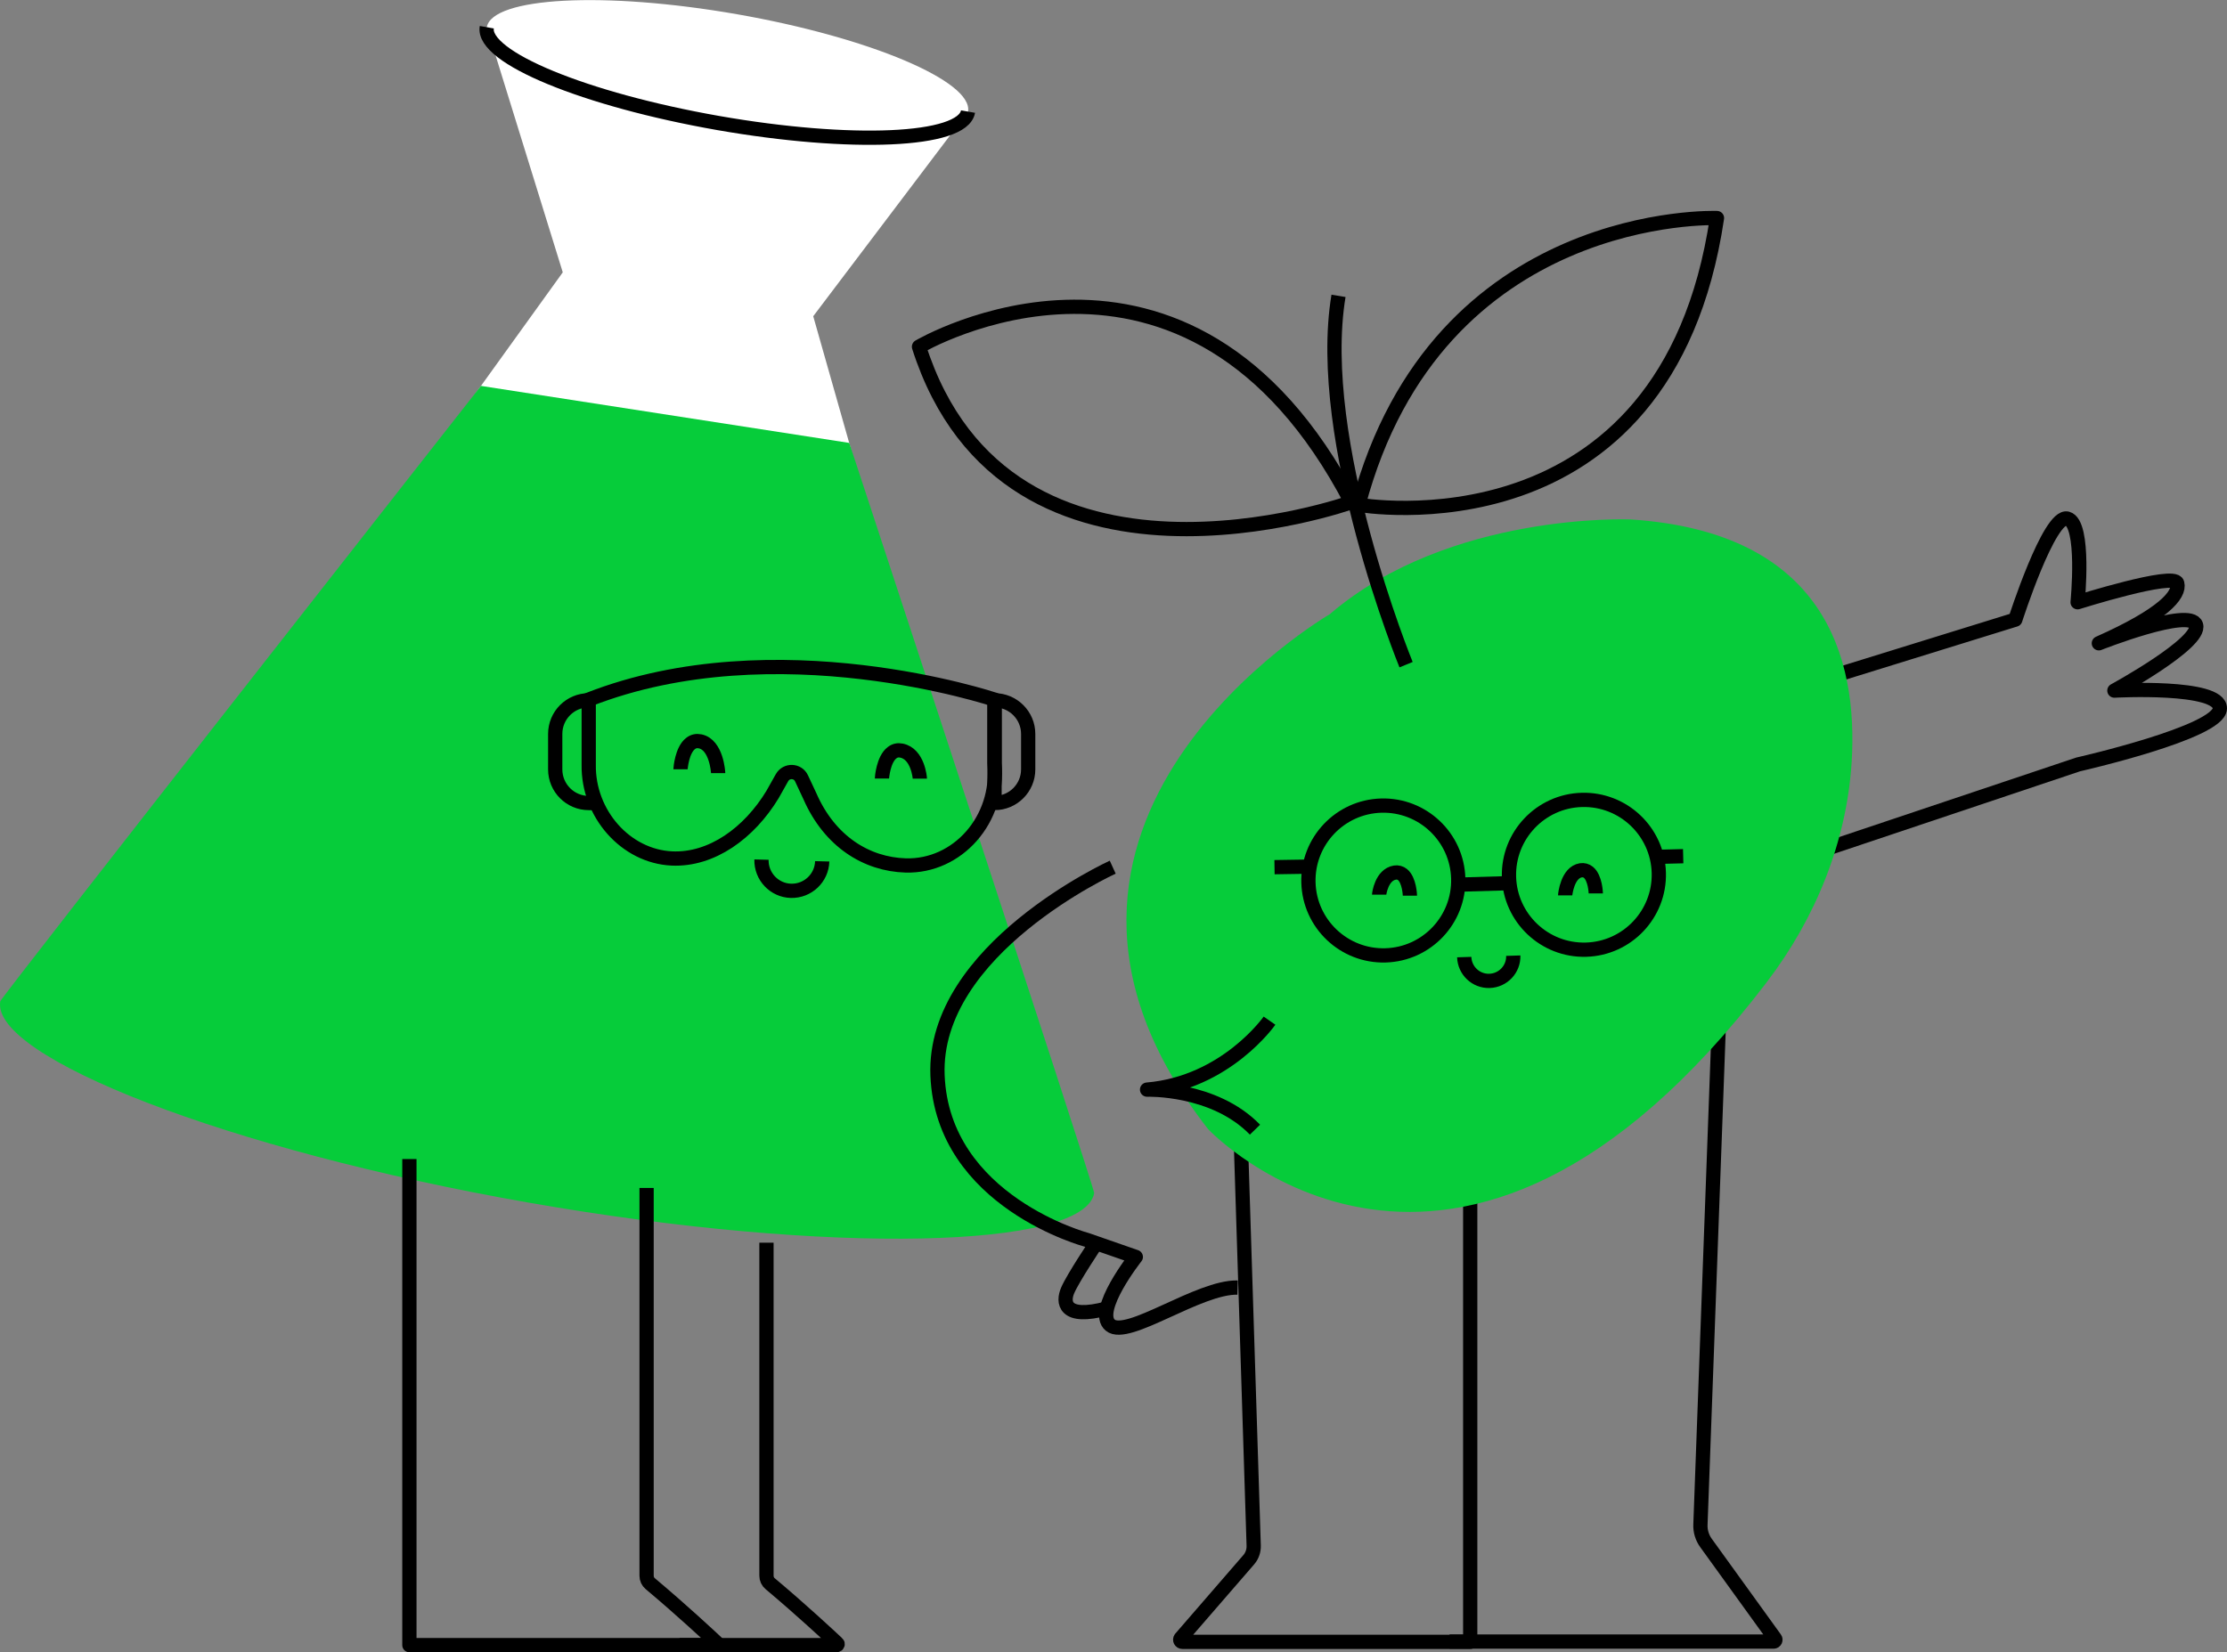 <?xml version="1.0" encoding="UTF-8"?> <svg xmlns="http://www.w3.org/2000/svg" id="Layer_2" viewBox="0 0 156.23 115.94"><rect x="0" y="0" width="156.23" height="115.94" fill="#808080" stroke="none"/><defs><style> .cls-1 { fill: #06cc3a; } .cls-2 { fill: #fff; } .cls-3 { stroke-miterlimit: 10; } .cls-3, .cls-4 { fill: none; stroke: #000; } .cls-4 { stroke-linejoin: round; } </style></defs><g id="Layer_2-2" data-name="Layer_2"><path class="cls-4" d="M120.46,49.96l20.92-6.48s2.38-7.42,3.65-7.09c1.27.34.72,5.87.72,5.87,0,0,6.78-2.14,6.99-1.33s-.98,2.2-5.5,4.21c0,0,6.42-2.54,6.82-1.28s-5.73,4.6-5.73,4.6c0,0,7.45-.41,7.4,1.26-.05,1.68-9.94,3.92-9.94,3.92l-22.84,7.66"></path><g><path class="cls-2" d="M63.13,43.61c-3.37-11.89-6.08-21.42-6.08-21.42l10.87-14.37L34.15,1.9l5.33,17.21s-6.21,8.62-13.79,19.15"></path><path class="cls-1" d="M33.74,27.08S.07,69.99.02,70.26c-.68,3.88,15.84,10.41,37.07,14.13,21.23,3.72,38.98,3.21,39.67-.67.05-.27-17.18-52.64-17.18-52.64l-25.83-4Z"></path><path class="cls-2" d="M67.91,7.83c-.37,2.11-8.22,2.43-17.54.8-9.32-1.64-16.59-4.61-16.22-6.72.37-2.11,8.24-2.54,17.56-.91,9.32,1.63,16.57,4.72,16.2,6.83Z"></path><path class="cls-4" d="M67.91,7.83c-.37,2.11-8.22,2.43-17.54.8-9.32-1.64-16.59-4.61-16.22-6.72"></path></g><path class="cls-4" d="M28.72,81.33v34.11h21.56c.07,0,.1-.08.05-.12-.52-.49-2.55-2.38-4.71-4.19-.17-.14-.26-.34-.26-.56v-27.21"></path><path class="cls-4" d="M47.67,115.44h11.02c.07,0,.1-.08.05-.12-.52-.49-2.55-2.38-4.71-4.19-.17-.14-.26-.34-.26-.56v-23.37"></path><g><path class="cls-4" d="M86.9,75.4l1.05,33.07c.01.35-.11.7-.34.97l-4.79,5.53c-.07.1,0,.24.13.24h20.19v-34.47"></path><path class="cls-4" d="M120.62,70.82l-1.33,36.16c-.02.46.12.92.39,1.29l4.85,6.72c.06.08,0,.2-.1.2h-22.74"></path><path class="cls-1" d="M93.32,43.08s-25.32,14.67-8.57,36.15c0,0,17.3,18.42,39.2-10.32,3.41-4.47,5.6-9.83,5.95-15.45.45-7.35-1.93-16.12-15.5-17.01,0,0-12.68-.55-21.08,6.62Z"></path><path class="cls-4" d="M95.3,35.42s21.59,3.81,25.15-20.12c0,0-19.61-.74-25.15,20.12Z"></path><path class="cls-4" d="M94.8,35.24s-24.1,8.6-30.33-10.91c0,0,18.83-11.11,30.33,10.91Z"></path><path class="cls-4" d="M98.64,46.64s-6.43-15.7-4.74-25.88"></path><g><line class="cls-4" x1="105.98" y1="61.97" x2="102.19" y2="62.08"></line><line class="cls-4" x1="116.1" y1="60.13" x2="118.08" y2="60.08"></line><line class="cls-4" x1="89.41" y1="60.85" x2="91.95" y2="60.81"></line><path class="cls-4" d="M106.16,67.06c.03.95-.72,1.74-1.67,1.77-.95.03-1.74-.72-1.77-1.67"></path><path class="cls-4" d="M97.19,67.04c-2.9.08-5.32-2.21-5.4-5.11-.08-2.9,2.21-5.32,5.11-5.4,2.9-.08,5.32,2.21,5.4,5.11.08,2.9-2.21,5.32-5.11,5.4Z"></path><path class="cls-4" d="M111.26,66.64c-2.9.08-5.32-2.21-5.4-5.11-.08-2.9,2.21-5.32,5.11-5.4,2.9-.08,5.32,2.21,5.4,5.11.08,2.9-2.21,5.32-5.11,5.4Z"></path><path class="cls-4" d="M109.8,62.83c0-.07.16-1.61,1.1-1.76.2-.03.38.02.53.14.48.39.52,1.44.52,1.48"></path><path class="cls-4" d="M96.75,62.78c0-.06.17-1.4,1.11-1.55.2-.03.38.02.53.14.48.39.52,1.44.52,1.48"></path></g><path class="cls-4" d="M78.06,60.85s-12.65,5.76-12.29,14.62c.36,8.87,10.49,11.54,10.49,11.54l3.42,1.19s-3,3.79-1.79,4.79c1.21,1,6.21-2.71,8.93-2.64"></path><path class="cls-4" d="M76.91,87.23s-1.63,2.43-2.01,3.32c-.34.79-.32,2.09,2.77,1.26"></path><path class="cls-4" d="M89.06,71.62s-3.05,4.37-8.59,4.84c0,0,4.69-.16,7.57,2.81"></path></g><g><path class="cls-4" d="M53.42,60.32c-.03,1.18.9,2.16,2.07,2.19,1.18.03,2.16-.9,2.19-2.07"></path><path class="cls-4" d="M69.77,49.09v4.46c.37,3.98-2.61,7.28-6.23,7.18-2.77-.08-5.34-1.7-6.72-4.85l-.59-1.26c-.26-.57-1.06-.6-1.37-.05l-.67,1.19c-1.63,2.69-4.26,4.61-7.06,4.48-3.23-.15-5.88-3.13-5.83-6.58v-4.57c13.13-5.14,28.46,0,28.46,0Z"></path><path class="cls-4" d="M50.38,54.25c0-.08-.12-2-1.27-2.23-.25-.05-.47,0-.66.15-.61.46-.71,1.75-.71,1.81"></path><path class="cls-4" d="M64.53,54.64c0-.07-.14-1.74-1.29-1.97-.25-.05-.47,0-.66.15-.61.46-.71,1.75-.71,1.81"></path><path class="cls-3" d="M69.77,49.14h0c1.3,0,2.36,1.06,2.36,2.36v2.49c0,1.3-1.06,2.36-2.36,2.36h0v-7.2h0Z"></path><path class="cls-3" d="M41.31,49.14c-1.3,0-2.36,1.05-2.36,2.36v2.49c0,1.3,1.05,2.36,2.36,2.36h.53"></path></g></g></svg> 